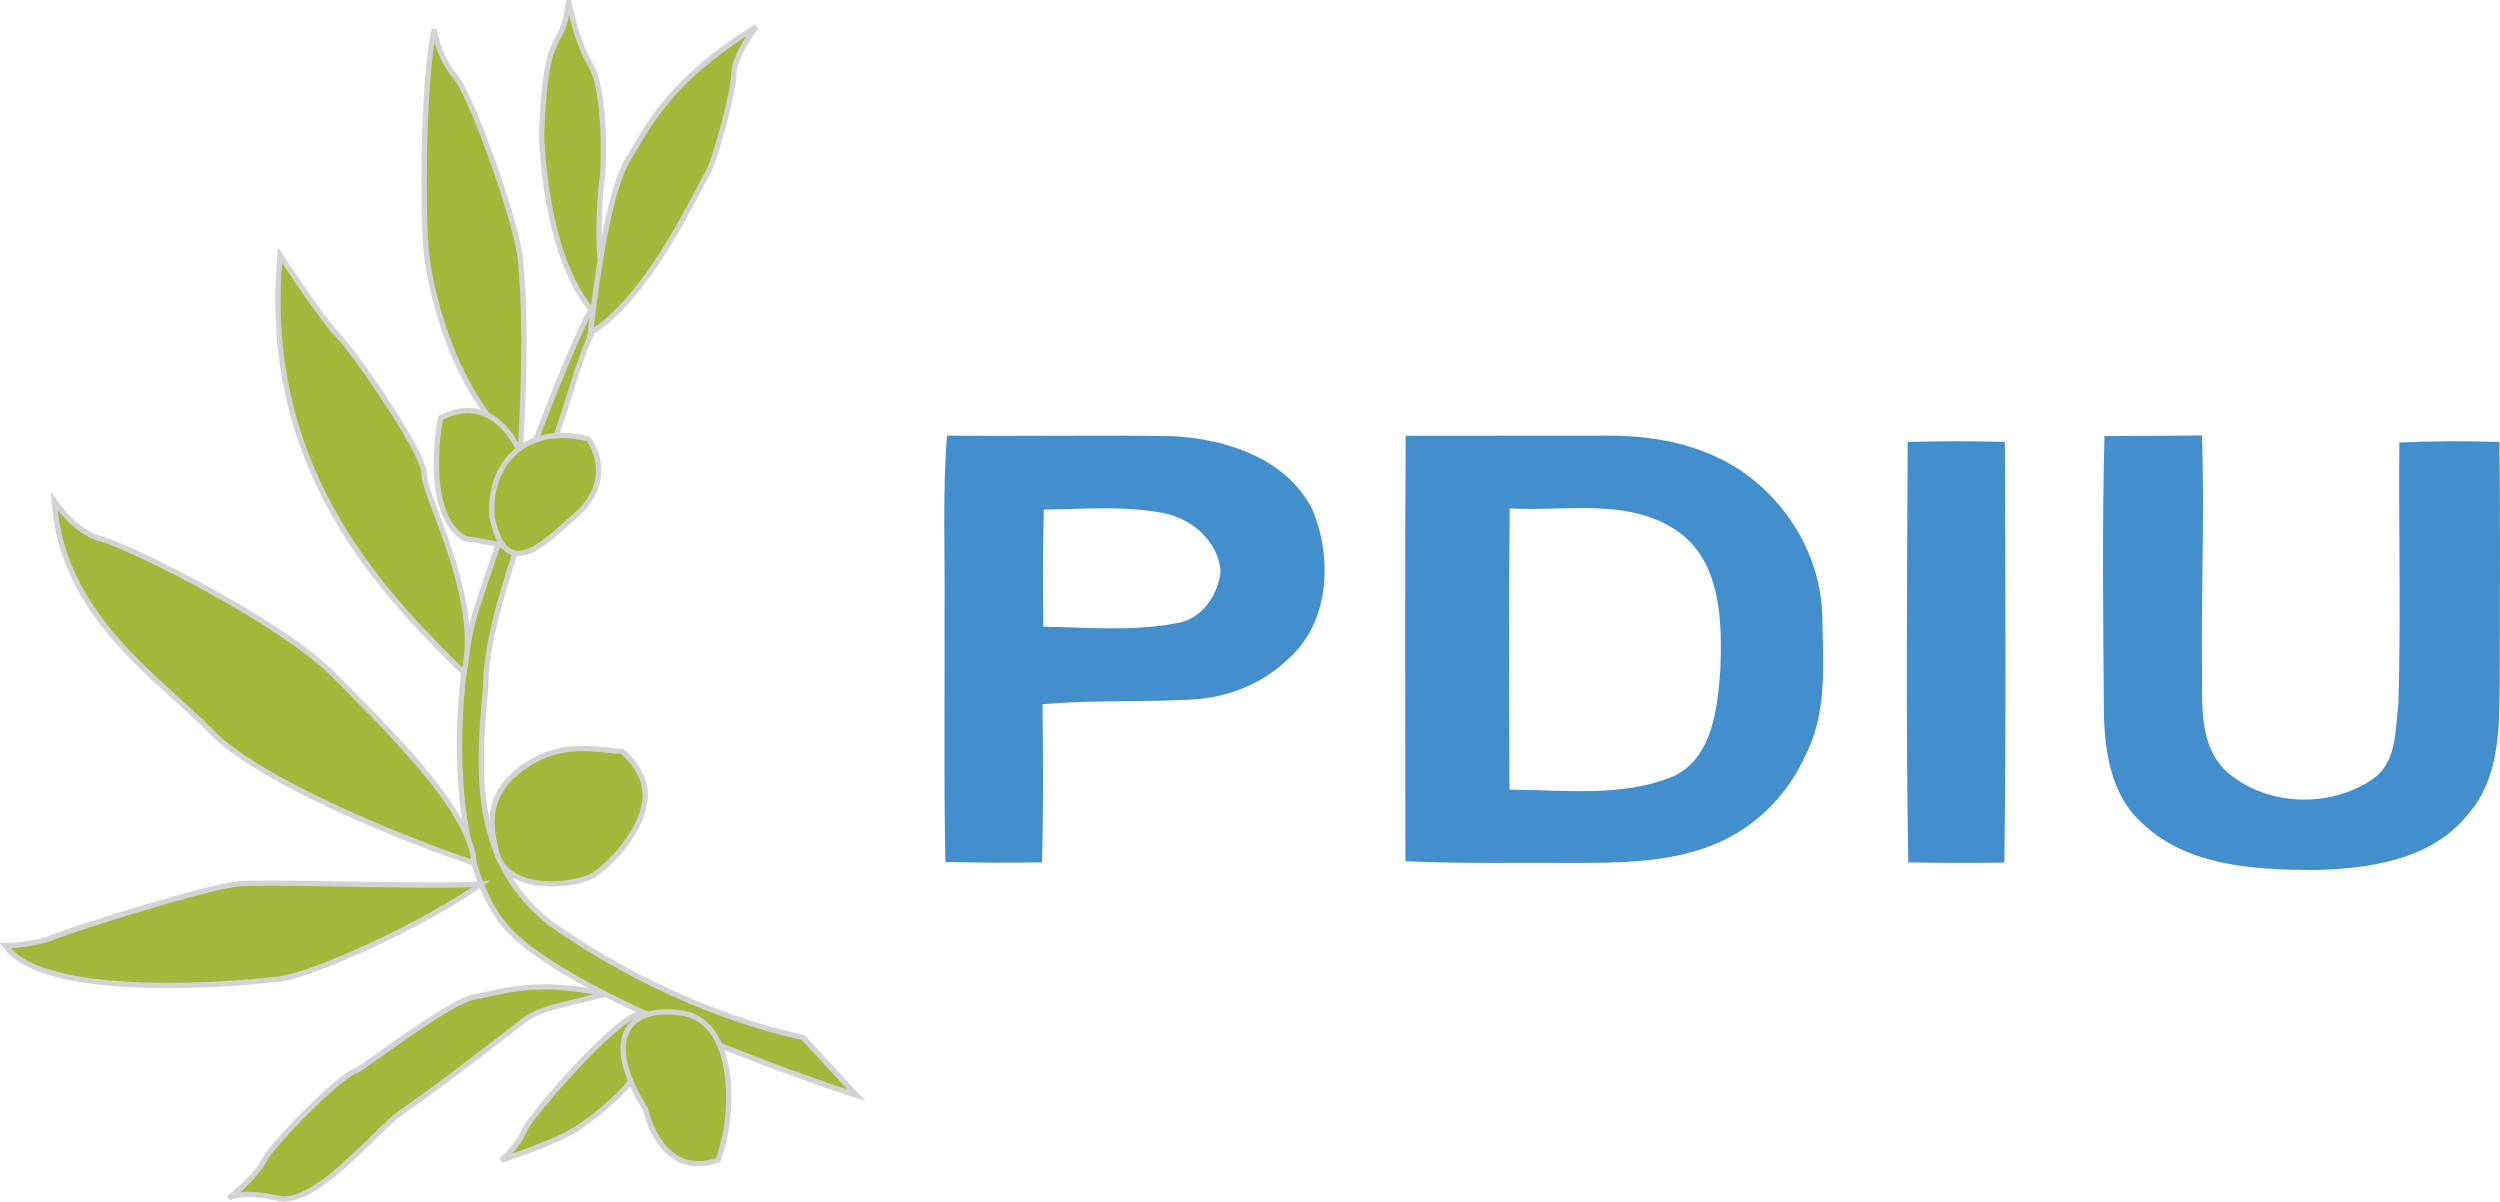 <?xml version="1.0" encoding="UTF-8"?>
<svg xmlns="http://www.w3.org/2000/svg" xmlns:xlink="http://www.w3.org/1999/xlink" width="365pt" height="175.42pt" viewBox="0 0 365 175.42" version="1.1">
<defs>
<clipPath id="clip1">
  <path d="M 33 144 L 89 144 L 89 175.422 L 33 175.422 Z M 33 144 "/>
</clipPath>
<clipPath id="clip2">
  <path d="M 33 143 L 89 143 L 89 175.422 L 33 175.422 Z M 33 143 "/>
</clipPath>
</defs>
<g id="surface1">
<path style=" stroke:none;fill-rule:nonzero;fill:rgb(63.499%,72.198%,23.099%);fill-opacity:1;" d="M 117.23 151.445 L 125.062 159.93 C 125.062 159.93 81.668 145.902 73.188 134.48 C 64.703 123.062 66.66 97.941 69.598 88.805 C 72.535 79.672 85.258 42.805 89.172 41.172 C 90.152 42.477 91.457 41.172 91.457 41.172 C 91.457 41.172 87.867 42.152 83.301 57.16 C 78.734 72.168 70.902 89.133 70.902 100.551 C 69.598 113.602 69.273 126 80.363 134.809 C 93.742 144.27 107.77 149.488 117.23 151.445 "/>
<path style=" stroke:none;fill-rule:nonzero;fill:rgb(82.399%,82.7%,83.099%);fill-opacity:1;" d="M 117.23 151.445 L 116.945 151.711 L 124.777 160.191 L 125.062 159.93 L 125.18 159.562 C 125.18 159.562 125.012 159.508 124.695 159.402 C 122.301 158.613 111.449 154.969 100.215 150.188 C 94.598 147.801 88.883 145.129 84.09 142.391 C 79.293 139.656 75.418 136.844 73.5 134.25 C 71.27 131.25 69.758 127.25 68.809 122.816 C 67.859 118.387 67.477 113.531 67.477 108.836 C 67.477 104.785 67.762 100.852 68.219 97.406 C 68.672 93.965 69.297 91.008 69.969 88.926 C 71.434 84.367 75.348 72.867 79.383 62.316 C 81.398 57.039 83.445 51.996 85.227 48.184 C 86.117 46.277 86.945 44.68 87.66 43.516 C 88.016 42.938 88.348 42.469 88.637 42.129 C 88.922 41.789 89.18 41.59 89.324 41.531 L 89.172 41.172 L 88.863 41.406 C 89.055 41.66 89.273 41.852 89.504 41.969 C 89.734 42.09 89.977 42.141 90.199 42.141 C 90.652 42.141 91.023 41.957 91.289 41.789 C 91.555 41.621 91.719 41.461 91.73 41.449 L 92.766 40.414 L 91.355 40.801 C 91.238 40.832 90.273 41.148 88.773 43.316 C 87.27 45.488 85.223 49.52 82.93 57.047 C 80.652 64.531 77.555 72.523 75.02 80.078 C 72.488 87.637 70.52 94.754 70.516 100.551 L 70.902 100.551 L 70.516 100.512 C 70.16 104.066 69.879 107.582 69.879 111 C 69.879 115.566 70.387 119.965 71.922 124.043 C 73.461 128.117 76.031 131.867 80.121 135.113 L 80.133 135.117 L 80.141 135.125 C 93.566 144.621 107.633 149.855 117.152 151.828 L 117.23 151.445 L 116.945 151.711 L 117.23 151.445 L 117.309 151.066 C 107.906 149.121 93.914 143.918 80.59 134.492 L 80.363 134.809 L 80.605 134.504 C 76.621 131.34 74.145 127.723 72.648 123.77 C 71.156 119.812 70.652 115.512 70.652 111 C 70.652 107.625 70.934 104.137 71.289 100.59 L 71.293 100.57 L 71.293 100.551 C 71.289 94.93 73.23 87.855 75.758 80.324 C 78.281 72.789 81.383 64.797 83.672 57.273 C 85.949 49.793 87.977 45.832 89.41 43.758 C 90.129 42.723 90.695 42.16 91.066 41.863 C 91.254 41.715 91.391 41.633 91.473 41.59 C 91.516 41.566 91.543 41.555 91.559 41.551 L 91.57 41.547 L 91.508 41.363 L 91.559 41.547 L 91.57 41.547 L 91.508 41.363 L 91.559 41.547 L 91.457 41.172 L 91.184 40.898 L 91.277 40.992 L 91.184 40.898 L 91.277 40.992 L 91.184 40.898 C 91.18 40.902 91.047 41.027 90.855 41.148 C 90.664 41.266 90.418 41.367 90.199 41.363 C 90.086 41.363 89.977 41.344 89.863 41.281 C 89.746 41.223 89.617 41.117 89.484 40.941 L 89.305 40.699 L 89.023 40.816 C 88.68 40.965 88.379 41.242 88.047 41.625 C 87.43 42.348 86.742 43.469 85.973 44.918 C 83.297 49.984 79.723 59.039 76.504 67.781 C 73.285 76.52 70.434 84.934 69.227 88.688 C 68.539 90.836 67.91 93.824 67.449 97.305 C 66.988 100.781 66.699 104.75 66.699 108.836 C 66.699 113.574 67.086 118.48 68.051 122.98 C 69.016 127.48 70.551 131.582 72.875 134.715 C 75.07 137.656 79.402 140.68 84.684 143.613 C 92.602 148.012 102.66 152.18 110.746 155.254 C 118.828 158.324 124.938 160.297 124.941 160.301 L 126.352 160.754 L 117.434 151.094 L 117.309 151.066 L 117.23 151.445 "/>
<path style=" stroke:none;fill-rule:nonzero;fill:rgb(63.499%,72.198%,23.099%);fill-opacity:1;" d="M 90.805 109.688 C 90.805 109.688 95.047 112.949 94.066 117.516 C 93.086 122.086 89.172 126 86.891 127.633 C 84.605 129.262 74.262 130.73 72.543 124.562 C 70.828 118.395 72.207 114.582 77.426 111.316 C 82.973 108.055 87.867 109.688 90.805 109.688 "/>
<path style=" stroke:none;fill-rule:nonzero;fill:rgb(82.399%,82.7%,83.099%);fill-opacity:1;" d="M 90.805 109.688 L 90.566 109.992 L 90.574 110 C 90.656 110.062 91.48 110.727 92.273 111.812 C 93.07 112.902 93.828 114.398 93.824 116.145 C 93.824 116.559 93.781 116.988 93.688 117.434 C 93.215 119.637 92.023 121.715 90.664 123.434 C 89.301 125.156 87.773 126.523 86.664 127.316 L 86.629 127.34 L 86.664 127.316 C 86.449 127.469 86.117 127.641 85.707 127.797 C 84.473 128.277 82.516 128.668 80.508 128.664 C 78.844 128.664 77.141 128.398 75.773 127.738 C 75.086 127.41 74.484 126.984 74 126.445 C 73.512 125.906 73.141 125.258 72.918 124.457 C 72.465 122.824 72.234 121.371 72.234 120.066 C 72.234 118.285 72.656 116.781 73.531 115.418 C 74.406 114.051 75.758 112.82 77.633 111.648 L 77.426 111.316 L 77.625 111.652 C 80.332 110.062 82.855 109.668 85.094 109.668 C 87.336 109.668 89.27 110.07 90.805 110.074 L 90.805 109.688 L 90.566 109.992 L 90.805 109.688 L 90.805 109.297 C 89.402 109.301 87.422 108.891 85.094 108.891 C 82.766 108.891 80.074 109.312 77.23 110.984 L 77.227 110.984 L 77.223 110.988 C 75.281 112.203 73.836 113.504 72.879 114.996 C 71.918 116.488 71.457 118.164 71.457 120.066 C 71.457 121.465 71.703 122.984 72.172 124.668 C 72.422 125.574 72.859 126.34 73.422 126.965 C 74.27 127.902 75.395 128.52 76.625 128.902 C 77.855 129.285 79.199 129.441 80.508 129.441 C 81.91 129.441 83.277 129.266 84.434 128.992 C 85.012 128.855 85.535 128.695 85.988 128.523 C 86.441 128.348 86.82 128.156 87.113 127.945 C 88.289 127.105 89.859 125.703 91.273 123.918 C 92.684 122.129 93.938 119.965 94.445 117.598 C 94.555 117.098 94.602 116.613 94.602 116.145 C 94.598 114.105 93.699 112.418 92.82 111.242 C 91.934 110.066 91.059 109.395 91.039 109.379 L 90.938 109.297 L 90.805 109.297 L 90.805 109.688 "/>
<path style=" stroke:none;fill-rule:nonzero;fill:rgb(63.499%,72.198%,23.099%);fill-opacity:1;" d="M 63.398 4.305 C 63.398 4.305 63.965 8.223 66.453 11.156 C 68.945 14.094 75.523 32.691 75.984 37.91 C 76.449 43.133 76.871 50.219 75.984 65.641 C 66.008 57.484 62.418 41.5 62.094 34.973 C 61.766 28.449 61.77 11.809 63.398 4.305 "/>
<path style=" stroke:none;fill-rule:nonzero;fill:rgb(82.399%,82.7%,83.099%);fill-opacity:1;" d="M 63.398 4.305 L 63.016 4.359 C 63.016 4.379 63.16 5.379 63.625 6.754 C 64.09 8.133 64.867 9.887 66.16 11.406 C 66.434 11.73 66.805 12.328 67.215 13.117 C 68.664 15.879 70.668 20.977 72.352 25.934 C 73.195 28.414 73.961 30.863 74.535 32.973 C 75.113 35.078 75.504 36.852 75.598 37.945 C 75.863 40.93 76.113 44.52 76.113 49.945 C 76.113 53.984 75.977 59.043 75.598 65.621 L 75.984 65.641 L 76.23 65.34 C 71.32 61.328 67.953 55.352 65.785 49.559 C 63.613 43.77 62.641 38.164 62.48 34.953 C 62.383 32.949 62.312 29.969 62.312 26.598 C 62.312 22.824 62.398 18.555 62.625 14.586 C 62.852 10.613 63.223 6.941 63.777 4.387 L 63.398 4.305 L 63.016 4.359 L 63.398 4.305 L 63.02 4.223 C 62.449 6.855 62.078 10.547 61.852 14.539 C 61.621 18.527 61.535 22.812 61.535 26.598 C 61.535 29.98 61.605 32.969 61.707 34.992 C 61.871 38.305 62.855 43.957 65.059 49.832 C 67.258 55.703 70.672 61.797 75.738 65.941 L 76.328 66.426 L 76.375 65.664 C 76.75 59.074 76.891 54.004 76.891 49.945 C 76.891 44.496 76.637 40.875 76.371 37.875 C 76.25 36.516 75.746 34.371 75.023 31.836 C 73.938 28.035 72.355 23.383 70.805 19.395 C 70.031 17.402 69.262 15.574 68.57 14.105 C 68.223 13.367 67.895 12.719 67.594 12.18 C 67.289 11.645 67.012 11.215 66.75 10.906 C 65.551 9.492 64.801 7.82 64.359 6.508 C 64.141 5.848 63.996 5.281 63.906 4.879 C 63.859 4.68 63.828 4.52 63.809 4.41 C 63.801 4.355 63.793 4.316 63.789 4.289 L 63.781 4.25 L 63.02 4.223 L 63.398 4.305 "/>
<path style=" stroke:none;fill-rule:nonzero;fill:rgb(63.499%,72.198%,23.099%);fill-opacity:1;" d="M 40.887 37.258 C 40.887 37.258 47.086 46.719 49.371 49.004 C 51.656 51.285 62.078 66.293 61.922 69.23 C 61.77 72.168 70.414 87.445 67.723 98.238 C 56.547 87.176 37.953 68.906 40.887 37.258 "/>
<path style=" stroke:none;fill-rule:nonzero;fill:rgb(82.399%,82.7%,83.099%);fill-opacity:1;" d="M 40.887 37.258 L 40.562 37.469 C 40.562 37.473 42.113 39.84 43.953 42.496 C 44.871 43.824 45.863 45.223 46.77 46.438 C 47.68 47.652 48.496 48.676 49.094 49.277 C 49.359 49.539 49.762 50.012 50.258 50.633 C 51.988 52.812 54.824 56.828 57.223 60.617 C 58.422 62.516 59.512 64.359 60.293 65.887 C 60.688 66.648 61.004 67.332 61.215 67.898 C 61.434 68.461 61.539 68.914 61.535 69.164 L 61.535 69.211 L 61.531 69.312 C 61.535 69.723 61.645 70.219 61.82 70.832 C 62.129 71.902 62.66 73.312 63.285 74.973 C 65.156 79.957 67.855 87.199 67.852 93.668 C 67.852 95.219 67.699 96.727 67.344 98.145 L 67.723 98.238 L 67.996 97.961 C 62.809 92.828 56.051 86.164 50.59 77.352 C 45.129 68.539 40.965 57.59 40.965 43.855 C 40.965 41.734 41.066 39.551 41.273 37.293 L 40.887 37.258 L 40.562 37.469 L 40.887 37.258 L 40.5 37.223 C 40.289 39.5 40.188 41.711 40.188 43.855 C 40.188 57.75 44.41 68.855 49.93 77.762 C 55.449 86.664 62.262 93.379 67.449 98.516 L 67.934 98.996 L 68.098 98.332 C 68.469 96.84 68.629 95.273 68.629 93.668 C 68.629 88.578 67.031 83.137 65.449 78.617 C 64.656 76.363 63.863 74.336 63.273 72.715 C 62.977 71.906 62.734 71.195 62.566 70.617 C 62.395 70.035 62.309 69.578 62.309 69.312 L 62.312 69.25 L 62.312 69.164 C 62.312 68.918 62.266 68.648 62.184 68.352 C 61.879 67.234 61.082 65.625 60.023 63.758 C 58.43 60.961 56.246 57.617 54.258 54.766 C 53.262 53.34 52.316 52.039 51.52 50.992 C 50.719 49.945 50.07 49.156 49.645 48.727 C 49.102 48.188 48.289 47.172 47.391 45.973 C 46.043 44.168 44.5 41.934 43.289 40.152 C 42.688 39.262 42.168 38.484 41.797 37.93 C 41.43 37.375 41.211 37.047 41.211 37.047 L 40.602 36.117 L 40.5 37.223 L 40.887 37.258 "/>
<path style=" stroke:none;fill-rule:nonzero;fill:rgb(63.499%,72.198%,23.099%);fill-opacity:1;" d="M 7.938 73.145 C 7.938 73.145 10.871 77.715 14.785 78.691 C 18.703 79.672 40.887 90.707 48.391 98.238 C 55.895 105.773 68.828 118.203 69.215 126.016 C 58.504 122.41 37.625 113.93 30.773 106.75 C 23.922 99.574 8.914 90.113 7.938 73.145 "/>
<path style=" stroke:none;fill-rule:nonzero;fill:rgb(82.399%,82.7%,83.099%);fill-opacity:1;" d="M 7.938 73.145 L 7.609 73.355 C 7.617 73.371 8.363 74.531 9.613 75.82 C 10.867 77.113 12.617 78.547 14.691 79.07 C 15.145 79.18 15.914 79.457 16.898 79.863 C 20.359 81.289 26.551 84.32 32.68 87.812 C 35.742 89.559 38.797 91.422 41.484 93.254 C 44.176 95.09 46.504 96.895 48.117 98.512 C 51.871 102.281 56.973 107.266 61.176 112.273 C 63.277 114.773 65.152 117.281 66.516 119.633 C 67.887 121.984 68.738 124.184 68.824 126.035 L 69.215 126.016 L 69.336 125.648 C 63.996 123.852 56.109 120.832 48.711 117.371 C 45.012 115.641 41.438 113.801 38.363 111.949 C 35.293 110.098 32.727 108.234 31.055 106.484 C 27.59 102.859 22.145 98.711 17.445 93.363 C 12.742 88.012 8.805 81.492 8.324 73.125 L 7.938 73.145 L 7.609 73.355 L 7.938 73.145 L 7.547 73.168 C 8.043 81.766 12.098 88.457 16.859 93.875 C 21.621 99.293 27.105 103.465 30.492 107.02 C 32.246 108.855 34.859 110.742 37.965 112.613 C 47.277 118.223 61.035 123.672 69.09 126.383 L 69.629 126.566 L 69.602 125.996 C 69.496 123.941 68.59 121.656 67.188 119.242 C 65.086 115.629 61.863 111.727 58.461 108.016 C 55.059 104.305 51.477 100.789 48.668 97.965 C 46.758 96.051 43.949 93.938 40.738 91.82 C 35.926 88.645 30.219 85.461 25.336 82.977 C 22.898 81.73 20.664 80.664 18.855 79.859 C 17.043 79.055 15.668 78.516 14.883 78.316 C 13.039 77.859 11.367 76.52 10.172 75.281 C 9.574 74.664 9.094 74.074 8.766 73.641 C 8.602 73.426 8.473 73.246 8.387 73.121 C 8.344 73.062 8.312 73.016 8.293 72.98 L 8.27 72.945 L 8.262 72.938 L 7.461 71.691 L 7.547 73.168 L 7.938 73.145 "/>
<path style=" stroke:none;fill-rule:nonzero;fill:rgb(63.499%,72.198%,23.099%);fill-opacity:1;" d="M 0.758 138.07 C 0.758 138.07 4.672 138.07 7.938 136.766 C 11.199 135.461 30.121 129.496 34.688 129.055 C 39.258 128.609 63.793 129.586 70.25 129.055 C 62.746 134.48 46.141 142.312 40.578 142.965 C 35.016 143.617 6.629 146.227 0.758 138.07 "/>
<path style=" stroke:none;fill-rule:nonzero;fill:rgb(82.399%,82.7%,83.099%);fill-opacity:1;" d="M 0.758 138.07 L 0.758 138.461 C 0.77 138.461 1.762 138.461 3.168 138.293 C 4.578 138.129 6.398 137.797 8.078 137.125 C 8.875 136.809 10.672 136.191 12.969 135.441 C 16.422 134.32 21.023 132.898 25.184 131.719 C 27.262 131.129 29.234 130.598 30.895 130.195 C 32.555 129.793 33.91 129.52 34.727 129.438 C 35.59 129.355 37.246 129.32 39.379 129.32 C 45.688 129.32 56.191 129.605 63.535 129.605 C 66.41 129.605 68.797 129.562 70.281 129.441 L 70.25 129.055 L 70.023 128.738 C 66.305 131.43 60.289 134.738 54.52 137.449 C 51.637 138.805 48.812 140.012 46.371 140.914 C 43.93 141.82 41.859 142.426 40.531 142.578 C 38.168 142.855 31.625 143.492 24.469 143.492 C 19.68 143.492 14.609 143.207 10.348 142.348 C 8.215 141.918 6.285 141.344 4.695 140.598 C 3.102 139.852 1.859 138.938 1.074 137.844 L 0.758 138.07 L 0.758 138.461 L 0.758 138.07 L 0.441 138.297 C 1.336 139.539 2.695 140.52 4.363 141.301 C 6.867 142.473 10.082 143.207 13.578 143.656 C 17.074 144.109 20.852 144.27 24.469 144.27 C 31.672 144.27 38.23 143.633 40.621 143.352 C 42.074 143.18 44.168 142.559 46.641 141.645 C 54.051 138.895 64.797 133.473 70.477 129.367 L 71.602 128.551 L 70.219 128.668 C 68.781 128.785 66.398 128.828 63.535 128.828 C 56.207 128.828 45.707 128.547 39.379 128.547 C 37.234 128.547 35.578 128.578 34.652 128.668 C 33.461 128.781 31.418 129.242 28.941 129.887 C 25.23 130.852 20.562 132.234 16.516 133.5 C 14.488 134.129 12.621 134.734 11.102 135.238 C 9.582 135.746 8.418 136.152 7.793 136.406 C 6.211 137.039 4.441 137.363 3.078 137.523 C 2.395 137.602 1.812 137.645 1.402 137.664 C 1.195 137.672 1.035 137.68 0.922 137.68 C 0.867 137.68 0.828 137.684 0.797 137.684 L 0 137.684 L 0.441 138.297 L 0.758 138.07 "/>
<g clip-path="url(#clip1)" clip-rule="nonzero">
<path style=" stroke:none;fill-rule:nonzero;fill:rgb(63.499%,72.198%,23.099%);fill-opacity:1;" d="M 33.383 174.938 C 33.383 174.938 37.242 172 38.574 169.391 C 39.91 166.781 50.023 156.668 51.98 156.34 C 54.266 155.035 65.566 146.227 69.215 145.574 C 72.859 144.922 78.27 142.82 88.453 145.176 C 77.102 147.859 78.406 147.531 74.164 150.797 C 69.926 154.059 62.746 159.605 58.832 162.215 C 54.918 164.824 46.289 176.176 40.578 174.938 C 34.867 173.703 33.383 174.938 33.383 174.938 "/>
</g>
<g clip-path="url(#clip2)" clip-rule="nonzero">
<path style=" stroke:none;fill-rule:nonzero;fill:rgb(82.399%,82.7%,83.099%);fill-opacity:1;" d="M 33.383 174.938 L 33.617 175.246 C 33.625 175.242 34.598 174.5 35.746 173.426 C 36.891 172.348 38.211 170.949 38.922 169.566 C 39.066 169.281 39.359 168.848 39.762 168.332 C 41.164 166.516 43.863 163.652 46.414 161.223 C 47.688 160.008 48.926 158.898 49.945 158.082 C 50.453 157.676 50.906 157.34 51.277 157.105 C 51.461 156.988 51.625 156.895 51.758 156.832 C 51.891 156.766 51.996 156.73 52.043 156.723 L 52.113 156.715 L 52.172 156.68 C 52.477 156.504 52.906 156.219 53.445 155.852 C 55.328 154.559 58.523 152.219 61.645 150.125 C 63.203 149.082 64.742 148.102 66.086 147.348 C 66.758 146.973 67.375 146.656 67.918 146.418 C 68.465 146.18 68.934 146.02 69.281 145.957 C 71.73 145.516 74.836 144.477 79.566 144.477 C 82.023 144.477 84.914 144.758 88.363 145.555 L 88.453 145.176 L 88.363 144.801 C 82.688 146.141 80.176 146.727 78.496 147.41 C 77.656 147.75 77.031 148.121 76.363 148.602 C 75.695 149.086 74.984 149.676 73.93 150.488 C 69.691 153.75 62.508 159.297 58.617 161.891 C 57.641 162.543 56.445 163.66 55.082 164.984 C 53.043 166.965 50.648 169.398 48.246 171.328 C 47.043 172.293 45.844 173.129 44.695 173.715 C 43.547 174.309 42.457 174.645 41.48 174.645 C 41.199 174.645 40.926 174.617 40.66 174.559 C 38.734 174.141 37.273 174 36.172 174 C 33.977 174 33.215 174.57 33.137 174.641 L 33.617 175.246 L 33.383 174.938 L 33.633 175.234 L 33.512 175.094 L 33.625 175.242 L 33.633 175.234 L 33.512 175.094 L 33.625 175.242 C 33.625 175.242 34.234 174.777 36.172 174.777 C 37.203 174.777 38.613 174.91 40.496 175.316 C 40.816 175.387 41.145 175.422 41.48 175.422 C 43.02 175.418 44.637 174.734 46.273 173.707 C 48.723 172.164 51.23 169.82 53.477 167.637 C 54.602 166.543 55.66 165.492 56.605 164.598 C 57.551 163.707 58.387 162.977 59.047 162.539 C 62.984 159.91 70.16 154.367 74.402 151.102 C 75.469 150.281 76.184 149.691 76.82 149.234 C 77.297 148.891 77.727 148.621 78.242 148.371 C 79.781 147.625 82.156 147.062 88.539 145.555 L 88.539 144.801 C 85.035 143.988 82.082 143.699 79.566 143.699 C 74.723 143.699 71.5 144.773 69.145 145.191 C 68.633 145.285 68.035 145.508 67.355 145.82 C 64.984 146.914 61.602 149.176 58.539 151.312 C 57.008 152.379 55.562 153.418 54.375 154.254 C 53.191 155.094 52.254 155.738 51.789 156.004 L 51.98 156.34 L 51.914 155.957 C 51.727 155.992 51.547 156.066 51.344 156.168 C 50.969 156.359 50.52 156.664 50 157.055 C 48.188 158.426 45.543 160.902 43.199 163.316 C 42.027 164.52 40.934 165.711 40.062 166.734 C 39.625 167.25 39.242 167.723 38.934 168.137 C 38.621 168.555 38.383 168.914 38.23 169.215 C 37.605 170.441 36.328 171.816 35.215 172.859 C 34.656 173.383 34.137 173.828 33.762 174.141 C 33.57 174.297 33.418 174.418 33.312 174.5 C 33.258 174.543 33.219 174.574 33.191 174.598 L 33.148 174.629 L 33.383 174.938 L 33.633 175.234 L 33.383 174.938 "/>
</g>
<path style=" stroke:none;fill-rule:nonzero;fill:rgb(63.499%,72.198%,23.099%);fill-opacity:1;" d="M 73.188 169.391 C 73.188 169.391 75.578 167.434 76.504 165.148 C 77.43 162.867 91.414 146.699 94.215 147.961 C 93.742 152.098 93.742 155.035 92.438 157.32 C 91.133 159.605 86.023 163.844 83.031 165.477 C 80.039 167.109 73.188 169.391 73.188 169.391 "/>
<path style=" stroke:none;fill-rule:nonzero;fill:rgb(82.399%,82.7%,83.099%);fill-opacity:1;" d="M 73.188 169.391 L 73.434 169.691 C 73.441 169.684 74.051 169.184 74.785 168.391 C 75.516 167.594 76.371 166.508 76.863 165.297 C 76.902 165.195 76.996 165.02 77.137 164.801 C 77.656 163.965 78.789 162.488 80.227 160.77 C 82.387 158.188 85.254 155.039 87.871 152.543 C 89.18 151.297 90.426 150.215 91.484 149.449 C 92.016 149.07 92.496 148.77 92.902 148.57 C 93.309 148.371 93.648 148.277 93.852 148.281 C 93.945 148.281 94.008 148.297 94.055 148.316 L 94.215 147.961 L 93.828 147.918 C 93.59 149.996 93.473 151.766 93.254 153.281 C 93.035 154.797 92.715 156.051 92.098 157.129 C 91.801 157.652 91.254 158.332 90.555 159.062 C 88.465 161.258 85.031 163.945 82.844 165.137 C 81.387 165.93 78.93 166.91 76.852 167.684 C 75.812 168.066 74.863 168.402 74.176 168.641 C 73.832 168.762 73.555 168.855 73.363 168.922 C 73.168 168.988 73.066 169.023 73.062 169.023 L 73.188 169.391 L 73.434 169.691 L 73.188 169.391 L 73.309 169.762 C 73.312 169.758 75.027 169.188 77.121 168.41 C 79.215 167.633 81.68 166.652 83.215 165.816 C 84.75 164.98 86.785 163.504 88.617 161.938 C 89.531 161.156 90.395 160.352 91.117 159.598 C 91.84 158.84 92.418 158.133 92.773 157.512 C 93.461 156.305 93.797 154.949 94.02 153.391 C 94.246 151.832 94.363 150.062 94.598 148.008 L 94.633 147.723 L 94.375 147.609 C 94.211 147.535 94.031 147.504 93.852 147.504 C 93.566 147.504 93.27 147.578 92.957 147.699 C 92.367 147.93 91.699 148.336 90.957 148.875 C 88.371 150.762 84.879 154.309 81.922 157.621 C 80.445 159.277 79.105 160.875 78.086 162.176 C 77.574 162.824 77.145 163.402 76.816 163.879 C 76.488 164.355 76.262 164.719 76.145 165.004 C 75.711 166.074 74.91 167.109 74.215 167.863 C 73.863 168.242 73.543 168.551 73.312 168.766 C 73.195 168.871 73.102 168.953 73.039 169.008 L 72.965 169.07 L 72.941 169.09 L 73.309 169.762 L 73.188 169.391 "/>
<path style=" stroke:none;fill-rule:nonzero;fill:rgb(63.499%,72.198%,23.099%);fill-opacity:1;" d="M 94.215 161.887 C 94.215 161.887 96.352 172.328 104.836 169.391 C 107.445 162.539 107.484 149.066 99.523 147.891 C 91.562 146.715 87.836 151.773 94.215 161.887 "/>
<path style=" stroke:none;fill-rule:nonzero;fill:rgb(82.399%,82.7%,83.099%);fill-opacity:1;" d="M 94.215 161.887 L 93.832 161.965 C 93.84 161.988 94.254 164.027 95.465 166.098 C 96.07 167.129 96.879 168.176 97.949 168.969 C 99.02 169.766 100.359 170.301 101.977 170.301 C 102.887 170.301 103.879 170.133 104.961 169.758 L 105.133 169.699 L 105.195 169.531 C 106.172 166.965 106.789 163.531 106.789 160.129 C 106.789 157.184 106.328 154.262 105.203 151.941 C 104.641 150.781 103.906 149.773 102.977 149.004 C 102.043 148.23 100.91 147.703 99.582 147.508 C 98.805 147.395 98.066 147.336 97.371 147.336 C 95.348 147.336 93.656 147.816 92.453 148.805 C 91.855 149.301 91.383 149.918 91.066 150.648 C 90.754 151.379 90.59 152.215 90.59 153.148 C 90.594 155.516 91.621 158.5 93.887 162.094 L 94.215 161.887 L 93.832 161.965 L 94.215 161.887 L 94.543 161.68 C 92.32 158.164 91.363 155.285 91.367 153.148 C 91.367 152.305 91.512 151.578 91.781 150.957 C 92.184 150.027 92.859 149.332 93.797 148.852 C 94.734 148.367 95.941 148.113 97.371 148.113 C 98.023 148.113 98.727 148.168 99.469 148.277 C 100.66 148.453 101.648 148.914 102.48 149.602 C 103.723 150.629 104.613 152.176 105.184 154.016 C 105.758 155.855 106.012 157.98 106.012 160.129 C 106.016 163.438 105.406 166.801 104.473 169.254 L 104.836 169.391 L 104.707 169.023 C 103.695 169.375 102.789 169.523 101.977 169.523 C 100.531 169.523 99.375 169.055 98.414 168.348 C 96.977 167.281 96.008 165.648 95.414 164.273 C 95.113 163.586 94.91 162.965 94.777 162.52 C 94.715 162.297 94.668 162.117 94.637 161.992 C 94.621 161.934 94.609 161.887 94.605 161.855 L 94.598 161.82 L 94.594 161.809 L 94.582 161.738 L 94.543 161.68 L 94.215 161.887 "/>
<path style=" stroke:none;fill-rule:nonzero;fill:rgb(63.499%,72.198%,23.099%);fill-opacity:1;" d="M 64.316 61.012 C 64.316 61.012 61.539 74.906 67.852 78.629 C 76.559 79.793 78.02 81.891 78.672 78.629 C 79.324 75.367 76.059 55.141 64.316 61.012 "/>
<path style=" stroke:none;fill-rule:nonzero;fill:rgb(82.399%,82.7%,83.099%);fill-opacity:1;" d="M 64.316 61.012 L 63.934 60.938 C 63.934 60.949 63.32 64.012 63.32 67.672 C 63.32 69.758 63.516 72.031 64.148 74.066 C 64.469 75.086 64.895 76.043 65.469 76.879 C 66.039 77.719 66.762 78.438 67.656 78.965 L 67.723 79.004 L 67.801 79.016 C 70.41 79.363 72.363 79.797 73.844 80.145 C 74.582 80.316 75.207 80.469 75.738 80.582 C 76.273 80.691 76.715 80.762 77.113 80.762 C 77.371 80.762 77.613 80.73 77.84 80.648 C 78.18 80.523 78.457 80.273 78.641 79.941 C 78.828 79.613 78.949 79.211 79.051 78.707 C 79.109 78.402 79.137 78.02 79.137 77.551 C 79.137 76.383 78.965 74.699 78.59 72.812 C 78.02 69.988 76.992 66.719 75.348 64.117 C 74.527 62.816 73.551 61.684 72.387 60.867 C 71.227 60.051 69.871 59.559 68.344 59.562 C 67.059 59.562 65.66 59.906 64.141 60.664 L 63.973 60.75 L 63.934 60.938 L 64.316 61.012 L 64.488 61.359 C 65.922 60.645 67.199 60.34 68.344 60.34 C 70.156 60.34 71.664 61.098 72.949 62.344 C 74.875 64.207 76.246 67.18 77.117 70.102 C 77.988 73.023 78.363 75.906 78.363 77.551 C 78.363 77.988 78.336 78.336 78.289 78.555 C 78.168 79.176 78.012 79.551 77.848 79.73 C 77.766 79.82 77.684 79.875 77.57 79.918 C 77.457 79.961 77.309 79.984 77.113 79.984 C 76.812 79.988 76.41 79.926 75.898 79.82 C 74.355 79.5 71.867 78.773 67.906 78.246 L 67.852 78.629 L 68.051 78.297 C 67.266 77.832 66.629 77.199 66.109 76.441 C 65.328 75.305 64.82 73.875 64.516 72.348 C 64.207 70.82 64.094 69.195 64.094 67.672 C 64.094 65.887 64.246 64.234 64.398 63.035 C 64.473 62.434 64.547 61.945 64.602 61.609 C 64.633 61.438 64.656 61.309 64.672 61.219 C 64.688 61.133 64.695 61.09 64.695 61.09 L 64.316 61.012 L 64.488 61.359 L 64.316 61.012 "/>
<path style=" stroke:none;fill-rule:nonzero;fill:rgb(63.499%,72.198%,23.099%);fill-opacity:1;" d="M 85.91 64.074 C 85.91 64.074 90.41 69.945 83.754 75.492 C 79.059 79.734 73.766 84.953 71.844 75.492 C 71.23 67.66 76.773 61.789 85.91 64.074 "/>
<path style=" stroke:none;fill-rule:nonzero;fill:rgb(82.399%,82.7%,83.099%);fill-opacity:1;" d="M 85.91 64.074 L 85.602 64.309 L 85.605 64.312 C 85.668 64.395 87.016 66.238 87.008 68.719 C 87.008 69.664 86.816 70.707 86.289 71.801 C 85.758 72.895 84.887 74.047 83.508 75.195 L 83.5 75.199 L 83.496 75.203 C 82.113 76.449 80.691 77.773 79.34 78.77 C 78.66 79.27 78.004 79.684 77.383 79.973 C 76.766 80.262 76.188 80.418 75.676 80.418 C 75.312 80.418 74.98 80.344 74.664 80.18 C 74.188 79.938 73.727 79.48 73.309 78.707 C 72.891 77.938 72.52 76.855 72.227 75.414 L 71.844 75.492 L 72.23 75.461 C 72.203 75.074 72.188 74.695 72.188 74.32 C 72.188 71.352 73.129 68.766 74.824 66.922 C 76.52 65.082 78.973 63.965 82.09 63.965 C 83.242 63.965 84.488 64.117 85.816 64.449 L 85.91 64.074 L 85.602 64.309 L 85.91 64.074 L 86.004 63.695 C 84.621 63.352 83.312 63.188 82.09 63.188 C 78.785 63.184 76.094 64.391 74.25 66.398 C 72.406 68.402 71.41 71.188 71.41 74.32 C 71.41 74.715 71.426 75.117 71.457 75.523 L 71.465 75.57 C 71.871 77.559 72.422 78.938 73.125 79.852 C 73.48 80.309 73.875 80.648 74.309 80.871 C 74.742 81.094 75.207 81.195 75.676 81.195 C 76.344 81.191 77.023 80.996 77.711 80.676 C 78.742 80.195 79.797 79.438 80.859 78.566 C 81.918 77.695 82.984 76.711 84.016 75.781 L 83.754 75.492 L 84.004 75.789 C 85.453 74.582 86.402 73.344 86.984 72.141 C 87.57 70.938 87.785 69.77 87.785 68.719 C 87.785 67.293 87.395 66.082 87.008 65.223 C 86.617 64.363 86.23 63.855 86.219 63.836 L 86.137 63.73 L 86.004 63.695 L 85.91 64.074 "/>
<path style=" stroke:none;fill-rule:nonzero;fill:rgb(63.499%,72.198%,23.099%);fill-opacity:1;" d="M 83.031 0.066 C 83.031 0.066 83.953 5.609 86.238 9.527 C 88.523 13.441 88.195 24.535 87.867 26.492 C 87.543 28.449 87.023 37.91 88.098 39.543 C 89.172 41.172 87.445 46.344 87.445 46.344 C 87.445 46.344 80.039 40.848 79.059 19.641 C 79.711 2.676 82.105 8.223 83.031 0.066 "/>
<path style=" stroke:none;fill-rule:nonzero;fill:rgb(82.399%,82.7%,83.099%);fill-opacity:1;" d="M 83.031 0.066 L 82.648 0.129 C 82.648 0.137 82.883 1.535 83.402 3.43 C 83.926 5.324 84.73 7.715 85.902 9.723 C 86.59 10.895 87.062 12.883 87.336 15.07 C 87.613 17.262 87.711 19.66 87.711 21.711 C 87.711 22.828 87.684 23.848 87.641 24.664 C 87.598 25.484 87.539 26.113 87.484 26.426 C 87.391 26.996 87.289 28.094 87.207 29.453 C 87.125 30.805 87.066 32.406 87.066 33.945 C 87.066 35.215 87.105 36.441 87.207 37.453 C 87.262 37.961 87.328 38.414 87.414 38.797 C 87.508 39.184 87.609 39.5 87.777 39.758 L 87.777 39.754 C 87.961 40.027 88.066 40.551 88.062 41.184 C 88.066 42.199 87.82 43.473 87.57 44.477 C 87.449 44.98 87.324 45.418 87.23 45.73 C 87.184 45.887 87.145 46.008 87.117 46.094 C 87.094 46.176 87.078 46.223 87.078 46.223 L 87.445 46.344 L 87.676 46.031 L 87.59 46.148 L 87.68 46.031 L 87.676 46.031 L 87.59 46.148 L 87.68 46.031 C 87.668 46.023 85.855 44.66 83.922 40.68 C 81.988 36.699 79.93 30.102 79.445 19.621 L 79.059 19.641 L 79.445 19.656 C 79.609 15.426 79.883 12.602 80.207 10.637 C 80.453 9.156 80.727 8.164 81.012 7.402 C 81.223 6.832 81.441 6.391 81.66 5.969 C 81.992 5.34 82.336 4.742 82.645 3.867 C 82.953 2.988 83.219 1.848 83.414 0.109 L 83.031 0.066 L 82.648 0.129 L 83.031 0.066 L 82.645 0.02 C 82.414 2.039 82.102 3.18 81.754 4.031 C 81.492 4.672 81.203 5.164 80.898 5.758 C 80.438 6.648 79.961 7.746 79.57 9.789 C 79.176 11.836 78.855 14.844 78.672 19.625 L 78.672 19.656 C 79.164 30.305 81.27 37.035 83.27 41.117 C 85.273 45.195 87.168 46.621 87.215 46.656 L 87.645 46.977 L 87.812 46.469 C 87.816 46.461 88.07 45.699 88.324 44.664 C 88.582 43.625 88.84 42.316 88.84 41.184 C 88.836 40.477 88.75 39.832 88.422 39.328 L 88.418 39.32 L 88.422 39.328 C 88.348 39.215 88.25 38.961 88.172 38.625 C 88.055 38.113 87.969 37.41 87.918 36.605 C 87.863 35.797 87.84 34.887 87.844 33.945 C 87.84 32.43 87.902 30.84 87.98 29.5 C 88.062 28.16 88.168 27.059 88.25 26.555 C 88.312 26.18 88.371 25.543 88.414 24.707 C 88.457 23.871 88.488 22.844 88.488 21.711 C 88.488 19.637 88.391 17.211 88.105 14.973 C 87.82 12.73 87.359 10.688 86.574 9.332 L 86.566 9.32 L 86.574 9.332 C 85.457 7.422 84.66 5.082 84.152 3.223 C 83.895 2.297 83.711 1.488 83.59 0.914 C 83.527 0.625 83.484 0.395 83.457 0.238 C 83.441 0.16 83.43 0.102 83.422 0.062 C 83.414 0.02 83.414 0 83.414 0 L 82.645 0.02 L 83.031 0.066 "/>
<path style=" stroke:none;fill-rule:nonzero;fill:rgb(63.499%,72.198%,23.099%);fill-opacity:1;" d="M 110.406 3.918 C 110.406 3.918 107.145 8.156 107.145 10.77 C 107.145 13.379 104.211 24.145 103.23 25.449 C 102.25 26.754 94.934 43.395 86.195 48.613 C 87.895 33.934 89.82 26.055 91.957 22.816 C 94.094 19.578 97.031 12.074 110.406 3.918 "/>
<path style=" stroke:none;fill-rule:nonzero;fill:rgb(82.399%,82.7%,83.099%);fill-opacity:1;" d="M 110.406 3.918 L 110.102 3.68 C 110.094 3.688 109.27 4.758 108.441 6.168 C 108.027 6.871 107.609 7.66 107.293 8.453 C 106.98 9.246 106.758 10.035 106.758 10.77 C 106.758 11.059 106.715 11.504 106.633 12.039 C 106.352 13.918 105.621 16.969 104.855 19.676 C 104.473 21.027 104.082 22.297 103.734 23.293 C 103.562 23.789 103.398 24.219 103.258 24.555 C 103.117 24.887 102.988 25.129 102.918 25.219 C 102.836 25.328 102.75 25.477 102.637 25.68 C 102.215 26.426 101.477 27.898 100.469 29.785 C 98.957 32.605 96.848 36.34 94.355 39.812 C 91.867 43.285 88.988 46.496 85.996 48.281 L 86.195 48.613 L 86.582 48.66 C 87.43 41.328 88.336 35.699 89.289 31.512 C 90.246 27.324 91.262 24.574 92.281 23.027 C 92.832 22.195 93.414 21.121 94.191 19.848 C 96.531 16.02 100.629 10.34 110.609 4.25 L 110.406 3.918 L 110.102 3.68 L 110.406 3.918 L 110.203 3.586 C 103.484 7.684 99.367 11.633 96.668 14.965 C 95.316 16.633 94.32 18.145 93.531 19.441 C 92.738 20.734 92.152 21.816 91.633 22.602 C 90.52 24.297 89.504 27.105 88.535 31.336 C 87.57 35.566 86.66 41.219 85.809 48.57 L 85.719 49.352 L 86.395 48.949 C 88.637 47.605 90.758 45.559 92.703 43.227 C 95.625 39.723 98.156 35.566 100.055 32.164 C 101 30.465 101.789 28.949 102.387 27.805 C 102.688 27.23 102.938 26.75 103.133 26.383 C 103.23 26.199 103.316 26.047 103.387 25.926 C 103.457 25.809 103.512 25.723 103.539 25.684 C 103.625 25.57 103.699 25.438 103.781 25.273 C 104.086 24.664 104.457 23.633 104.859 22.363 C 105.465 20.465 106.133 18.047 106.648 15.871 C 106.906 14.781 107.125 13.75 107.281 12.875 C 107.438 11.992 107.531 11.273 107.531 10.77 C 107.531 10.195 107.719 9.48 108.016 8.742 C 108.457 7.633 109.137 6.48 109.699 5.609 C 109.984 5.172 110.238 4.809 110.422 4.551 C 110.512 4.426 110.586 4.324 110.637 4.258 L 110.695 4.18 L 110.715 4.152 L 110.203 3.586 L 110.406 3.918 "/>
<path style=" stroke:none;fill-rule:nonzero;fill:rgb(26.299%,55.699%,79.999%);fill-opacity:1;" d="M 152.402 74.395 C 152.238 80.094 152.23 85.801 152.336 91.508 C 158.844 91.586 165.453 92.23 171.887 90.961 C 175.504 90.371 177.883 86.852 178.199 83.395 C 177.891 78.945 173.84 75.59 169.633 74.867 C 163.953 73.816 158.141 74.336 152.402 74.395 Z M 138.262 63.594 C 149.207 63.73 160.152 63.488 171.094 63.68 C 178.883 64.035 187.758 66.887 191.551 74.277 C 194.621 81.402 194.16 91.055 187.902 96.359 C 184.117 99.98 178.98 101.922 173.781 102.145 C 166.602 102.52 159.391 102.191 152.211 102.809 C 152.285 110.508 152.344 118.211 152.133 125.91 C 147.426 125.977 142.727 125.957 138.031 125.852 C 137.773 113.598 137.953 101.348 137.906 89.094 C 137.984 80.594 137.59 72.086 138.262 63.594 "/>
<path style=" stroke:none;fill-rule:nonzero;fill:rgb(26.299%,55.699%,79.999%);fill-opacity:1;" d="M 220.418 74.23 C 220.273 87.91 220.332 101.598 220.379 115.285 C 228.359 115.305 236.801 116.469 244.375 113.32 C 250.086 110.535 250.73 103.395 251.172 97.805 C 251.434 90.805 251.324 82.152 245.031 77.629 C 237.859 72.586 228.598 74.703 220.418 74.23 Z M 205.227 63.621 C 215.008 63.621 224.797 63.602 234.574 63.602 C 240.41 63.566 246.367 64.508 251.594 67.203 C 259.98 71.508 265.859 80.516 266.055 89.988 C 266.176 96.793 266.82 104.07 263.57 110.328 C 260.895 116.312 255.852 121.203 249.699 123.523 C 243.348 125.93 236.434 125.988 229.734 125.988 C 221.555 125.922 213.363 126.133 205.188 125.738 C 205.18 105.031 205.094 84.328 205.227 63.621 "/>
<path style=" stroke:none;fill-rule:nonzero;fill:rgb(26.299%,55.699%,79.999%);fill-opacity:1;" d="M 307.25 63.66 C 311.871 63.641 316.871 63.621 321.492 63.574 C 321.871 75.156 321.363 86.367 321.496 97.766 C 321.555 102.723 321.008 108.555 324.809 112.395 C 330.555 117.758 340.23 118.141 346.582 113.629 C 350.008 111.113 349.699 106.379 350.172 102.605 C 350.535 89.949 350.199 77.273 350.305 64.605 C 355.18 64.383 360.039 64.371 364.906 64.527 C 365.082 76.559 364.957 88.602 364.957 100.633 C 364.891 106.84 364.762 113.715 360.488 118.691 C 355.137 125.609 345.727 126.883 337.562 127.027 C 329.094 126.961 319.512 126.461 312.969 120.375 C 308.156 116.246 307.211 109.555 307.164 103.578 C 307.078 90.277 306.902 76.965 307.25 63.66 "/>
<path style=" stroke:none;fill-rule:nonzero;fill:rgb(26.299%,55.699%,79.999%);fill-opacity:1;" d="M 278.52 64.527 C 283.242 64.395 287.98 64.383 292.707 64.52 C 292.793 84.992 292.898 105.465 292.637 125.938 C 287.961 126.008 283.281 125.996 278.605 125.91 C 278.258 105.457 278.43 84.98 278.52 64.527 "/>
</g>
</svg>
